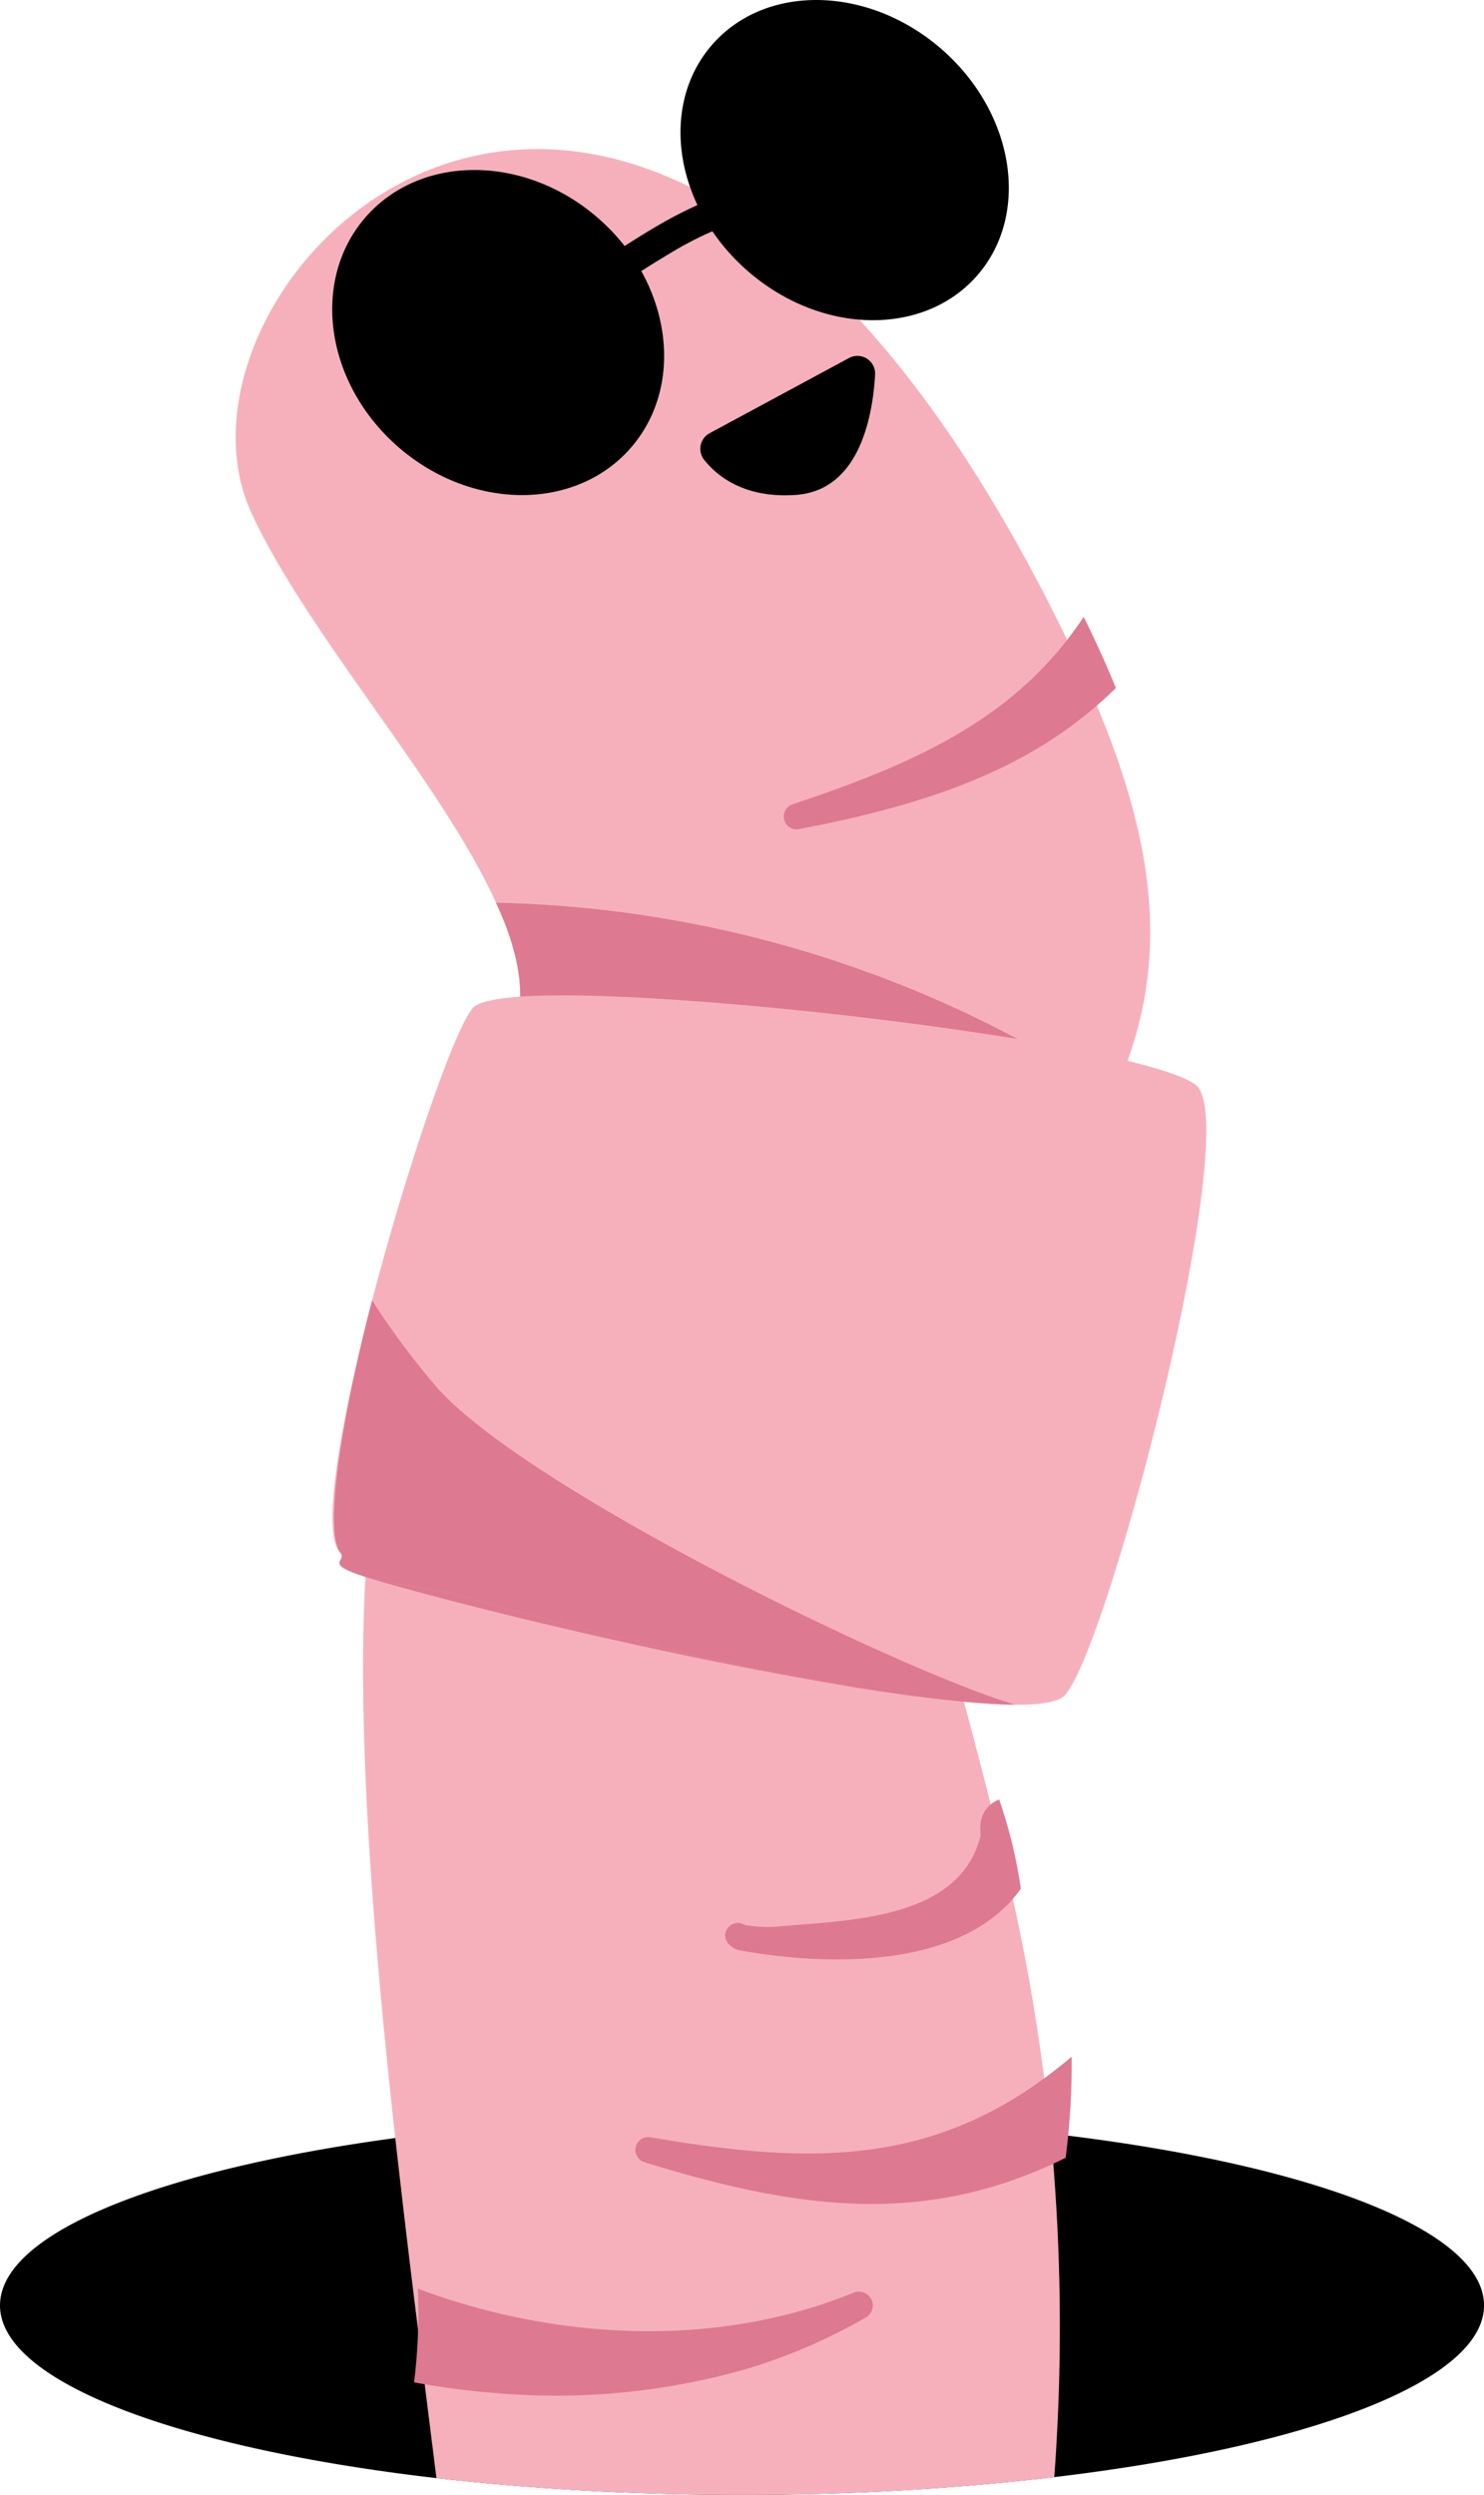 <?xml version="1.0" encoding="UTF-8"?> <svg xmlns="http://www.w3.org/2000/svg" width="210.811" height="354.314" viewBox="0 0 210.811 354.314"><g id="Group_179" data-name="Group 179" transform="translate(0)"><path id="Path_201" data-name="Path 201" d="M238.821,391.519c0,10.887,25.434,20.3,62,24.532a382.6,382.6,0,0,0,43.408,2.377,377,377,0,0,0,44.362-2.518c36.036-4.279,61.045-13.6,61.045-24.391,0-10.6-24.058-19.778-59.048-24.1-.81-.144-1.667-.239-2.523-.333-4.041-.477-8.176-.856-12.453-1.236h-.049c-9.892-.762-20.4-1.19-31.334-1.19a379.271,379.271,0,0,0-49.254,3.089c-33.378,4.518-56.151,13.456-56.151,23.773" transform="translate(-238.821 -64.116)"></path><path id="Path_202" data-name="Path 202" d="M296.68,380.2c.046.618.095,1.19.095,1.759a21.3,21.3,0,0,1-.428,3.423,9.177,9.177,0,0,1-.523,1.618,11.078,11.078,0,0,1-.664,1.569c-.572,1.046-1.144,2.092-1.667,3.136l-.046.049c-1.046,2.043-2.092,4.041-3.043,5.989-.474.951-.951,1.9-1.379,2.854-.474.951-.9,1.9-1.331,2.805-2.233,4.754-4.374,9.843-6.277,15.071-.426,1.285-.9,2.569-1.331,3.8-.713,2.092-1.331,4.23-1.948,6.372-.049.046,0,.046,0,.046-.095.428-.238.856-.333,1.285a73.881,73.881,0,0,0-1.759,7.8c-.19,1.092-.38,2.138-.523,3.138a80.474,80.474,0,0,0-.762,15.022c0,.192.049.333.049.523.046,2.9.144,5.374-.049,7.561v.333c-1.282,22.106,1.236,52.584,4.233,79.683,1.092,9.7,2.187,18.922,3.233,27.2.331,2.71.664,5.325.951,7.8.618,4.992,1.187,9.461,1.664,13.312a382.525,382.525,0,0,0,43.408,2.377,376.964,376.964,0,0,0,44.359-2.518,288.726,288.726,0,0,0-.143-44.551c-.095-1.426-.239-2.9-.382-4.277-.285-2.664-.569-5.279-.9-7.8-1.187-9.223-2.71-17.686-4.469-25.529-1-4.659-2.043-9.13-3.138-13.361-1.282-5.182-2.567-10.033-3.8-14.6v-.046c-.238-.808-.428-1.618-.667-2.377-6.084-23.2-9.6-39.652,1.428-54.059a21.441,21.441,0,0,1,1.566-2.046q2.927-3.35,5.564-6.7c5.659-7.133,10.128-13.884,13.171-20.586a49.256,49.256,0,0,0,2.184-5.231c5.325-14.835,4.138-30.145-4.371-50.446-1.239-2.995-2.664-6.133-4.233-9.366-.049-.095-.095-.19-.144-.285-9.6-19.73-19.54-34.47-29.38-45.167a89.823,89.823,0,0,0-18.543-15.738,51.954,51.954,0,0,0-5.42-3.044c-41.221-20.491-73.742,21.966-62.284,46.451,8.084,17.307,26.912,38.082,34.66,55.151.285.572.523,1.141.762,1.761.239.474.428,1,.618,1.472a31.339,31.339,0,0,1,1.187,3.8,5.039,5.039,0,0,1,.333,1.426,9.09,9.09,0,0,1,.287,1.569,5.978,5.978,0,0,1,.19,1.569" transform="translate(-222.843 -240.401)" fill="#f6b0bc"></path><path id="Path_203" data-name="Path 203" d="M276.934,301.065c2.247,4.759,3.5,9.3,3.455,13.347a13.738,13.738,0,0,1-1.615,6.6c-9.445,17.553-22.055,44.546-20.345,67.379a48.289,48.289,0,0,1,0,8.09,18.086,18.086,0,0,0,1.718.848l.051.046c22.152,6.334,61.837,15.193,83.23,17.147-1.615-24.2-8.331-46.186,2.323-58.511,7.6-8.789,14.42-17.524,18.83-27.25a119.685,119.685,0,0,0-13.521-8.325,164.683,164.683,0,0,0-74.13-19.369" transform="translate(-206.487 -172.863)" fill="#de7992"></path><path id="Path_204" data-name="Path 204" d="M273.318,307.711c-2.659,3.076-9.388,22.746-14.3,41.513-4.439,17.068-7.377,33.364-4.483,35.868,1.344,1.16-3.179,1.512,5.285,3.93,0,0,10.442,1.737,10.488,1.778,22.139,6.355,51.405,13.453,72.8,15.423,2.754.268,5.179.412,7.231.434,3.759.024,6.29-.415,7.138-1.4,6.382-7.382,25.573-81.547,18.491-86.669-2.8-2.062-12.637-4.314-25.223-6.474-23.475-3.846-56.425-6.96-70.688-6.03-3.588.285-6.027.8-6.737,1.623" transform="translate(-206.156 -164.557)" fill="#f6b0bc"></path><path id="Path_205" data-name="Path 205" d="M268.165,260.175c-7.556,8.743-5.228,23.136,5.2,32.153s25.009,9.233,32.565.493,5.23-23.139-5.2-32.153-25.012-9.236-32.567-.493" transform="translate(-167.059 -253.76)"></path><path id="Path_206" data-name="Path 206" d="M286.489,269.431c-7.794,9.017-5.659,23.635,4.773,32.649s25.2,9.014,32.993,0,5.659-23.635-4.77-32.649-25.2-9.014-33,0" transform="translate(-234.604 -238.528)"></path><path id="Path_207" data-name="Path 207" d="M272.07,283.388a2.514,2.514,0,0,0-.786,3.783c1.892,2.382,5.8,5.51,13.068,4.981,8.813-.642,10.857-10.762,11.214-17.076a2.515,2.515,0,0,0-3.713-2.358Z" transform="translate(-171.254 -221.868)"></path><path id="Path_208" data-name="Path 208" d="M270.857,387a110.355,110.355,0,0,0,11.835,1.539,98.261,98.261,0,0,0,35.86-3.583,80.7,80.7,0,0,0,16.423-7.133,1.987,1.987,0,0,0,.818-2.68,2.021,2.021,0,0,0-2.6-.84c-19.5,7.943-42.343,6.683-61.8-.61A81.457,81.457,0,0,1,270.857,387" transform="translate(-212.034 -48.665)" fill="#de7992"></path><path id="Path_209" data-name="Path 209" d="M261.662,376.5c22.47,6.968,40.364,9.063,59.907-.607a105.163,105.163,0,0,0,.851-14.355c-18.586,15.721-36.486,15.431-59.837,11.442a1.826,1.826,0,0,0-.921,3.52" transform="translate(-170.185 -69.451)" fill="#de7992"></path><path id="Path_210" data-name="Path 210" d="M260.208,316.244c18.868-3.623,33.486-8.675,45.088-20.058q-2-4.878-4.572-10.1c-9.407,14.136-23.255,20.616-41.362,26.613a1.83,1.83,0,0,0,.845,3.545" transform="translate(-146.773 -198.479)" fill="#de7992"></path><path id="Path_211" data-name="Path 211" d="M265.031,369.46c12.816,2.333,31.987,2.686,40.072-8.735a68.045,68.045,0,0,0-3.081-12.667c-1.726.667-3,2.352-2.615,5.052-2.946,12.06-18.654,12.068-28.914,13a20.148,20.148,0,0,1-4.385-.187c-.079.022-.339-.144-.211-.043a1.8,1.8,0,0,0-2.409.412c-1.084,1.469.317,2.87,1.545,3.165" transform="translate(-160.085 -92.5)" fill="#de7992"></path><path id="Path_212" data-name="Path 212" d="M275.237,287.541l-2.962-3.09c.083-.08,2.082-1.99,5.7-4.867a141.42,141.42,0,0,1,15.482-10.661c13.35-7.937,22.927-7.28,23.328-7.248l-.339,4.267h.009a24.025,24.025,0,0,0-5.818.6,49,49,0,0,0-14.994,6.056,137.128,137.128,0,0,0-14.952,10.29C277.212,285.656,275.256,287.523,275.237,287.541Z" transform="translate(-200.485 -236.607)"></path><path id="Path_213" data-name="Path 213" d="M268.8,321.9c-4.439,17.068-6.821,32.838-4.482,35.866,1.041,1.347-3.179,1.512,5.285,3.93,0,0,10.442,1.74,10.488,1.781,22.142,6.355,51.405,13.453,72.8,15.421,2.754.271,5.179.415,7.231.436l-.024-.022c-16.833-5.033-70.6-31.28-82.482-45.495A110.135,110.135,0,0,1,268.8,321.9" transform="translate(-215.943 -137.232)" fill="#de7992"></path></g></svg> 